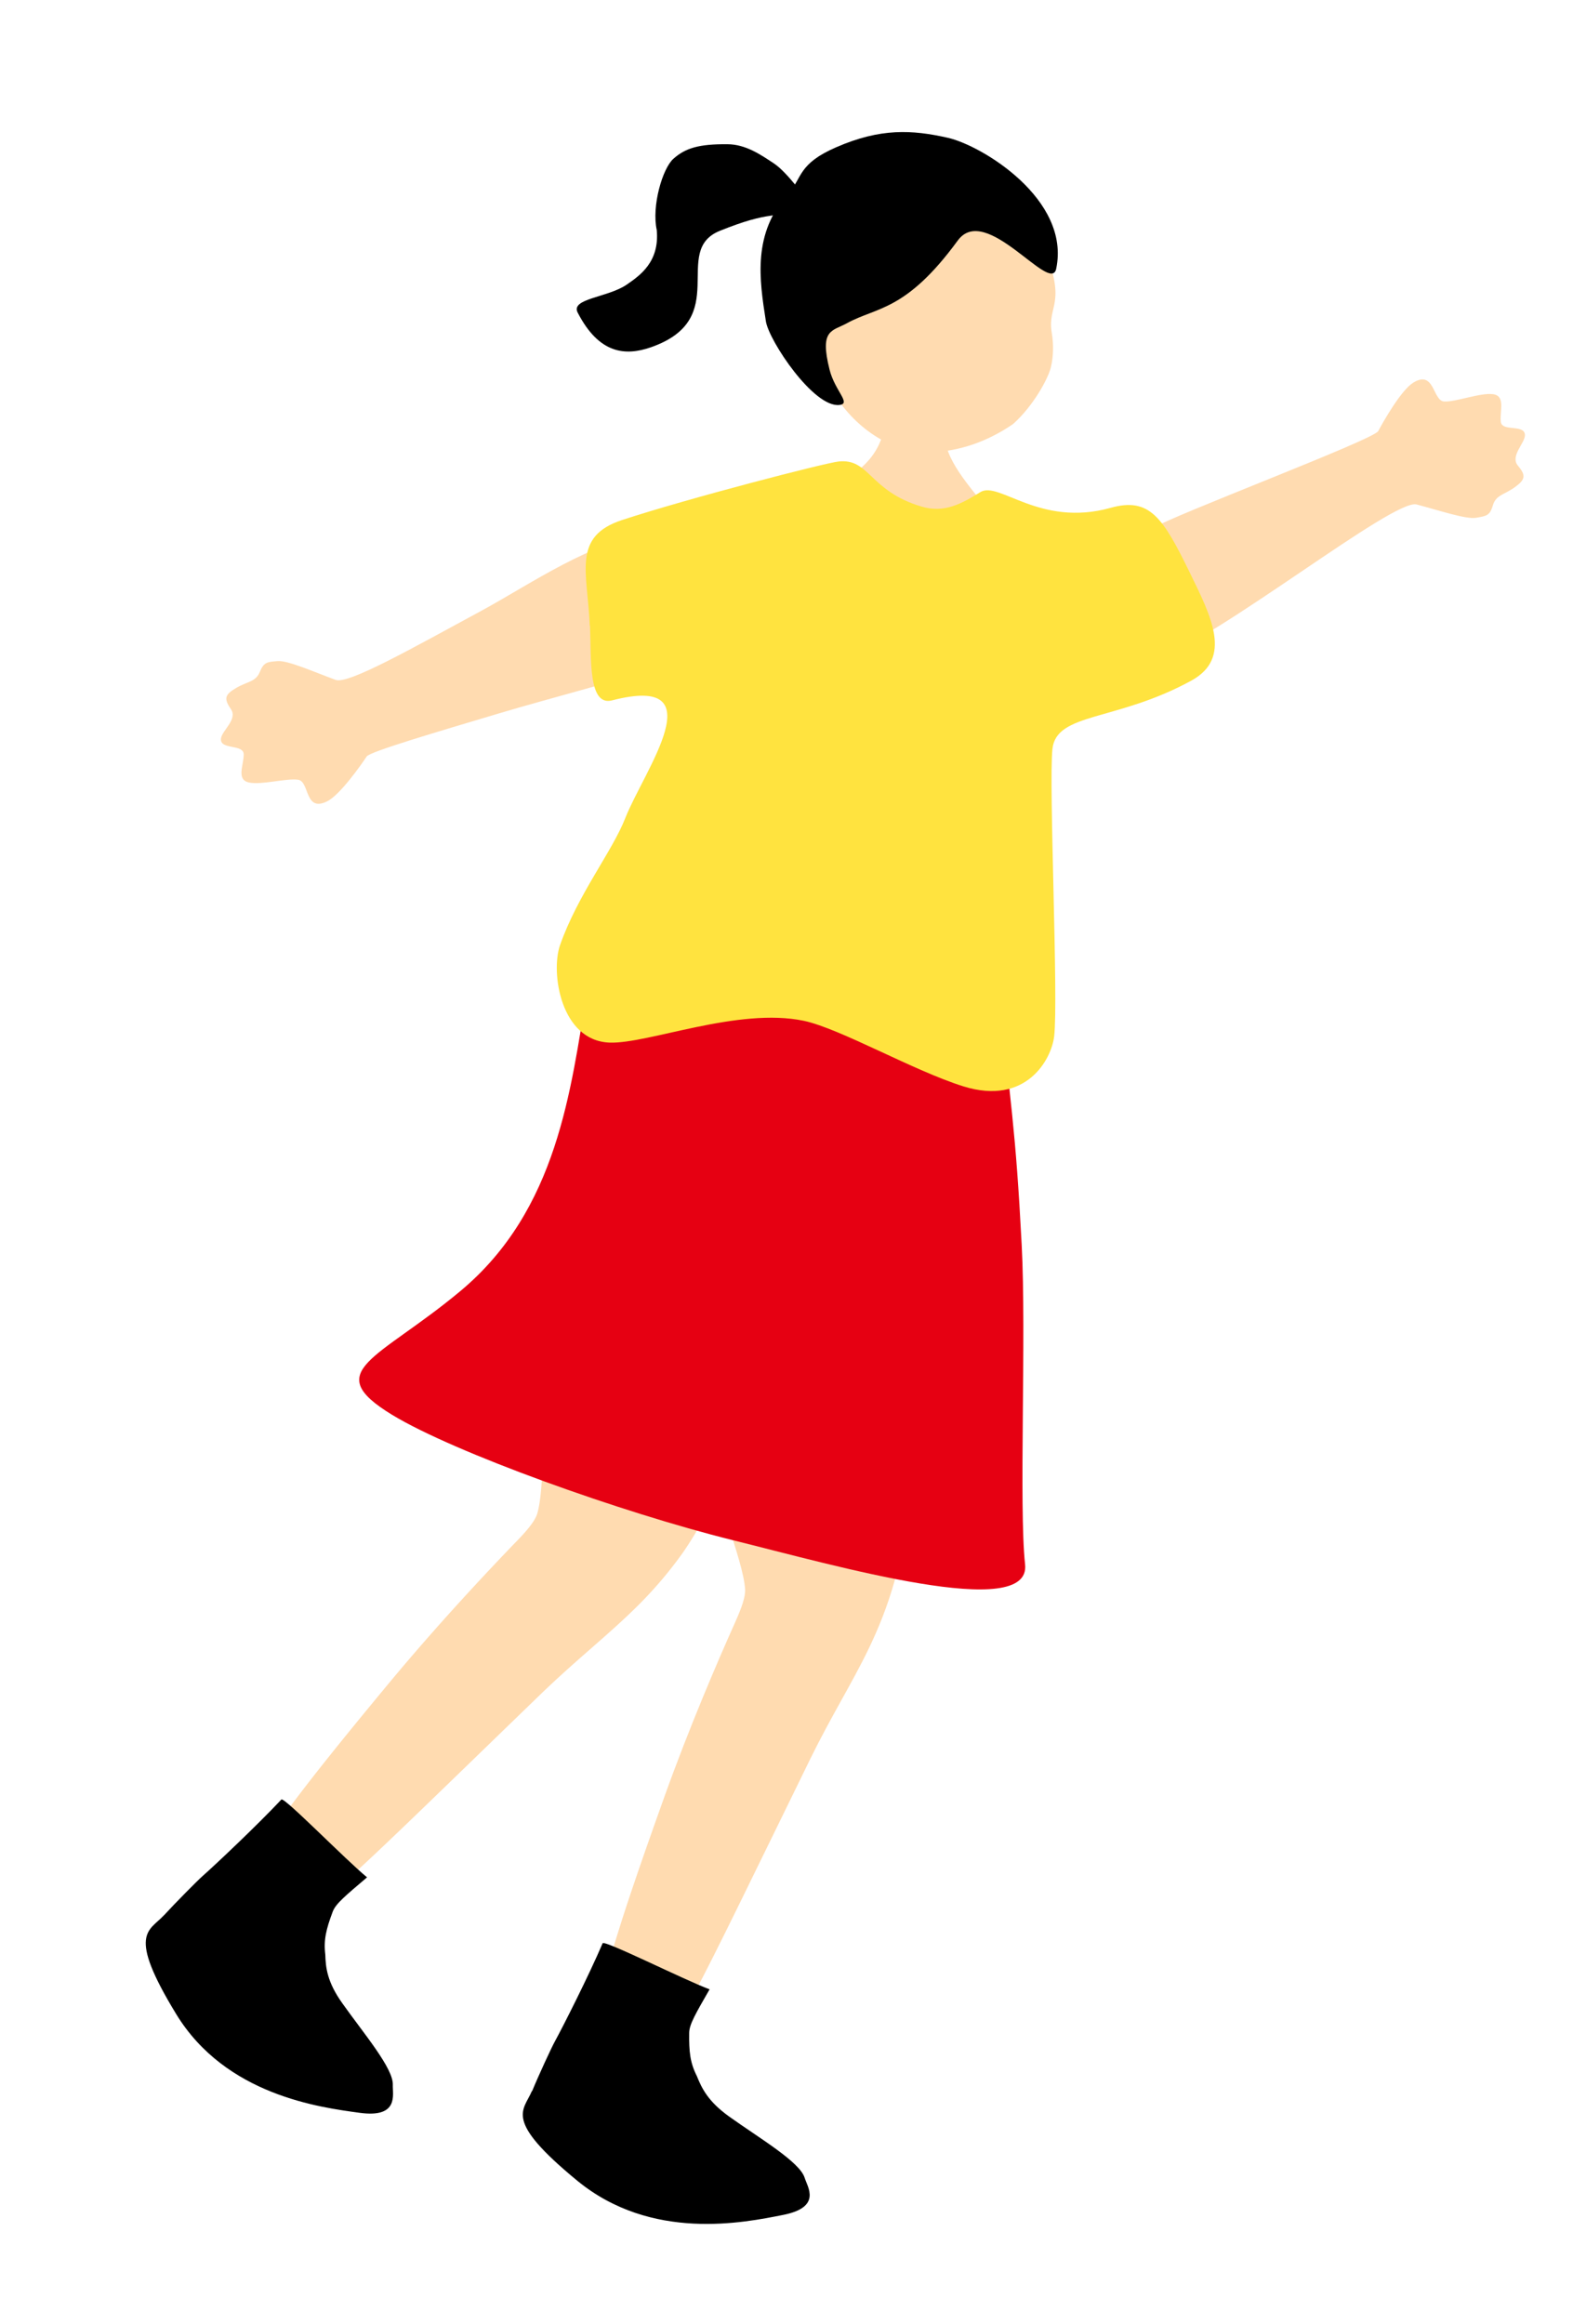 <svg xmlns="http://www.w3.org/2000/svg" width="130" height="192" fill="none"><g clip-path="url(#a)"><path fill="#FFDBB0" d="M21.27 152.585c3.197-3.603 1.499-2.247 10.958-13.642 3.925-4.722 7.99-9.059 10.497-11.653.894-.917 1.512-1.683 1.681-2.272 1.353-4.62-1.257-25.187 6.176-26.177 3.446-.453 15.207 2.687 15.511 5.089.649 5.096-6.75 20.298-9.762 24.48a34 34 0 0 1-3.93 4.54c-2.335 2.278-4.807 4.2-7.68 6.972-8.133 7.861-12.782 12.42-15.693 15.053-2.934 2.648-11.175 1.469-7.758-2.39"/><path fill="#000" d="M13.542 158.232c.97-1.058 2.76-2.861 3.174-3.228 1.093-.967 4.515-4.193 6.54-6.348.224-.234 5.345 5.019 7.08 6.429-1.741 1.485-2.585 2.164-2.837 2.832-.541 1.447-.765 2.333-.615 3.544.032 1.06.143 2.261 1.413 4.035 1.754 2.478 4.223 5.367 4.167 6.736-.032.784.537 2.752-2.735 2.307-3.282-.448-11.072-1.443-15.17-8.161-4.1-6.719-2.23-6.828-1.015-8.155z"/><path fill="#FFDBB0" d="M78.656 34.219c-1.36.428-4.585.205-5.446-.564.208 7.661-9.047 5.785-7.853 12.041.394 5.653 3.992 9.89 8.061 10.085 3.394.165 9.207-1.585 10.894-8.386.388-4.162-8.51-9.166-5.666-13.179z"/><path fill="#FFDBB0" d="M69.039 32.713c2.093 3.185 5.174 4.714 7.702 4.66 2.531-.062 4.863-.896 6.976-2.337 1.668-1.484 2.883-3.713 3.124-4.665.22-.876.245-1.913.079-2.897-.374-2.29 1.263-2.297-.607-6.899-.569-1.396-3.98-7.801-10.812-8.003-6.01-.174-10.843 13.471-6.465 20.15z"/><path fill="#000" d="M79.154 19.87c2.322-3.173 7.68 4.505 8.134 2.335 1.214-5.748-6.16-10.196-8.961-10.824-2.967-.669-5.562-.803-9.2.775-3.206 1.385-2.804 2.54-3.965 3.82-2.983 3.286-2.416 7.068-1.864 10.576.257 1.608 3.973 7.178 6.092 6.9.974-.124-.382-1.148-.829-2.905-.853-3.383.221-3.172 1.45-3.854 2.45-1.346 4.86-.968 9.142-6.823"/><path fill="#000" d="M67.46 17.368c-.912-.982-2.353-3.1-3.487-3.857s-2.362-1.59-3.86-1.597c-2.335-.018-3.463.309-4.466 1.208-.895.797-1.804 3.905-1.37 5.88.242 2.646-1.395 3.757-2.486 4.514-1.563 1.069-4.655 1.14-4.05 2.305 1.765 3.423 3.935 3.6 6.045 2.87 6.786-2.367 1.61-7.974 5.71-9.625 4.102-1.65 4.57-1.131 7.973-1.695z"/><path fill="#FFDBB0" d="M49.302 164.896c1.766-4.455.64-2.615 5.609-16.476 2.061-5.745 4.393-11.17 5.86-14.438.521-1.162.847-2.082.807-2.704-.314-4.82-9.803-23.475-3.163-26.82 3.072-1.55 15.181-2.372 16.288-.198 2.342 4.621.623 21.428-.78 26.367-.596 2.115-1.325 3.895-2.132 5.576-1.408 2.912-3.073 5.529-4.82 9.087-4.936 10.081-7.745 15.917-9.573 19.345-1.847 3.463-9.978 5.008-8.094.252z"/><path fill="#E60012" d="M63.642 72.077c-5.018.487-13.786 1.892-15.131 9.882s-2.398 17.979-10.47 24.701c-6.815 5.677-11.615 6.57-5.642 10.214 5.122 3.117 18.969 8.077 28.133 10.351 8.59 2.129 24.704 6.759 24.186 2.007-.52-4.742.114-18.976-.282-26.424-.506-9.68-.888-11.2-2.099-22.963-.54-5.239-13.123-8.316-18.695-7.768"/><path fill="#000" d="M43.975 172.753c.54-1.317 1.604-3.605 1.87-4.089.694-1.268 2.8-5.427 3.959-8.132.127-.299 6.729 3.022 8.84 3.806-1.13 1.97-1.684 2.893-1.687 3.604-.019 1.549.074 2.454.633 3.558.401.993.91 2.094 2.7 3.368 2.499 1.783 5.798 3.719 6.21 5.036.232.761 1.446 2.43-1.779 3.069-3.225.64-10.877 2.216-17.022-2.834s-4.425-5.759-3.741-7.4z"/><path fill="#FFDBB0" d="M95.269 43.636c1.53-1.017 18.258-7.308 18.636-8.025.378-.716 1.877-3.375 2.894-4 1.765-1.088 1.599 1.496 2.546 1.555.948.059 3.003-.745 4.044-.603s.56 1.345.641 2.257c.072.9 2.007.166 1.997 1.146-.013.668-1.249 1.71-.572 2.512s.601 1.144-.26 1.768c-.874.632-1.556.63-1.816 1.496-.251.87-.545.886-1.389 1.033-.842.138-3.015-.6-4.917-1.101-1.902-.5-16.047 10.843-21.814 12.986-1.896.704-3.152-8.915 0-11.026zM52.936 55.54c-.717.38-7.717 2.202-11.714 3.398-5.115 1.525-10.661 3.162-10.914 3.55-.45.677-2.201 3.182-3.277 3.713-1.868.921-1.439-1.637-2.385-1.785-.945-.15-3.065.458-4.091.22-1.026-.24-.425-1.391-.413-2.3.012-.91-1.991-.353-1.88-1.327.074-.663 1.415-1.587.813-2.44-.59-.861-.497-1.189.438-1.735.925-.548 1.613-.485 1.958-1.32.336-.837.634-.832 1.48-.9.854-.064 2.945.875 4.793 1.552 1.051.386 6.478-2.704 12.04-5.71 4.172-2.265 9.128-5.785 14.075-6.4 2.02-.252 2.449 9.69-.904 11.49z"/><path fill="#FFE33F" d="M48.743 51.695c-.184-4.437-1.491-7.373 2.672-8.738 5.584-1.827 16.798-4.72 17.893-4.834 2.563-.275 2.53 2.443 6.852 3.725 1.915.574 3.348-.267 4.866-1.197 1.53-.937 4.91 2.934 10.755 1.302 3.253-.912 4.335.825 6.567 5.388 1.754 3.59 3.518 7.012.118 8.88-6.21 3.404-11.174 2.612-11.489 5.66-.31 2.949.507 20.697.142 23.742-.23 1.897-2.306 5.733-7.489 4.124-4.106-1.278-10.187-4.778-13.193-5.417-5.444-1.144-12.893 1.917-16.06 1.799-4.06-.153-4.877-5.812-4.094-8.05 1.471-4.19 4.312-7.733 5.393-10.497 1.558-3.957 7.54-11.95-1.084-9.726-1.982.512-1.72-3.352-1.83-6.156z"/></g><defs><clipPath id="a"><path fill="#fff" d="M129.714 24.357 33.254 0-9 167.336l96.46 24.357z"/></clipPath></defs></svg>